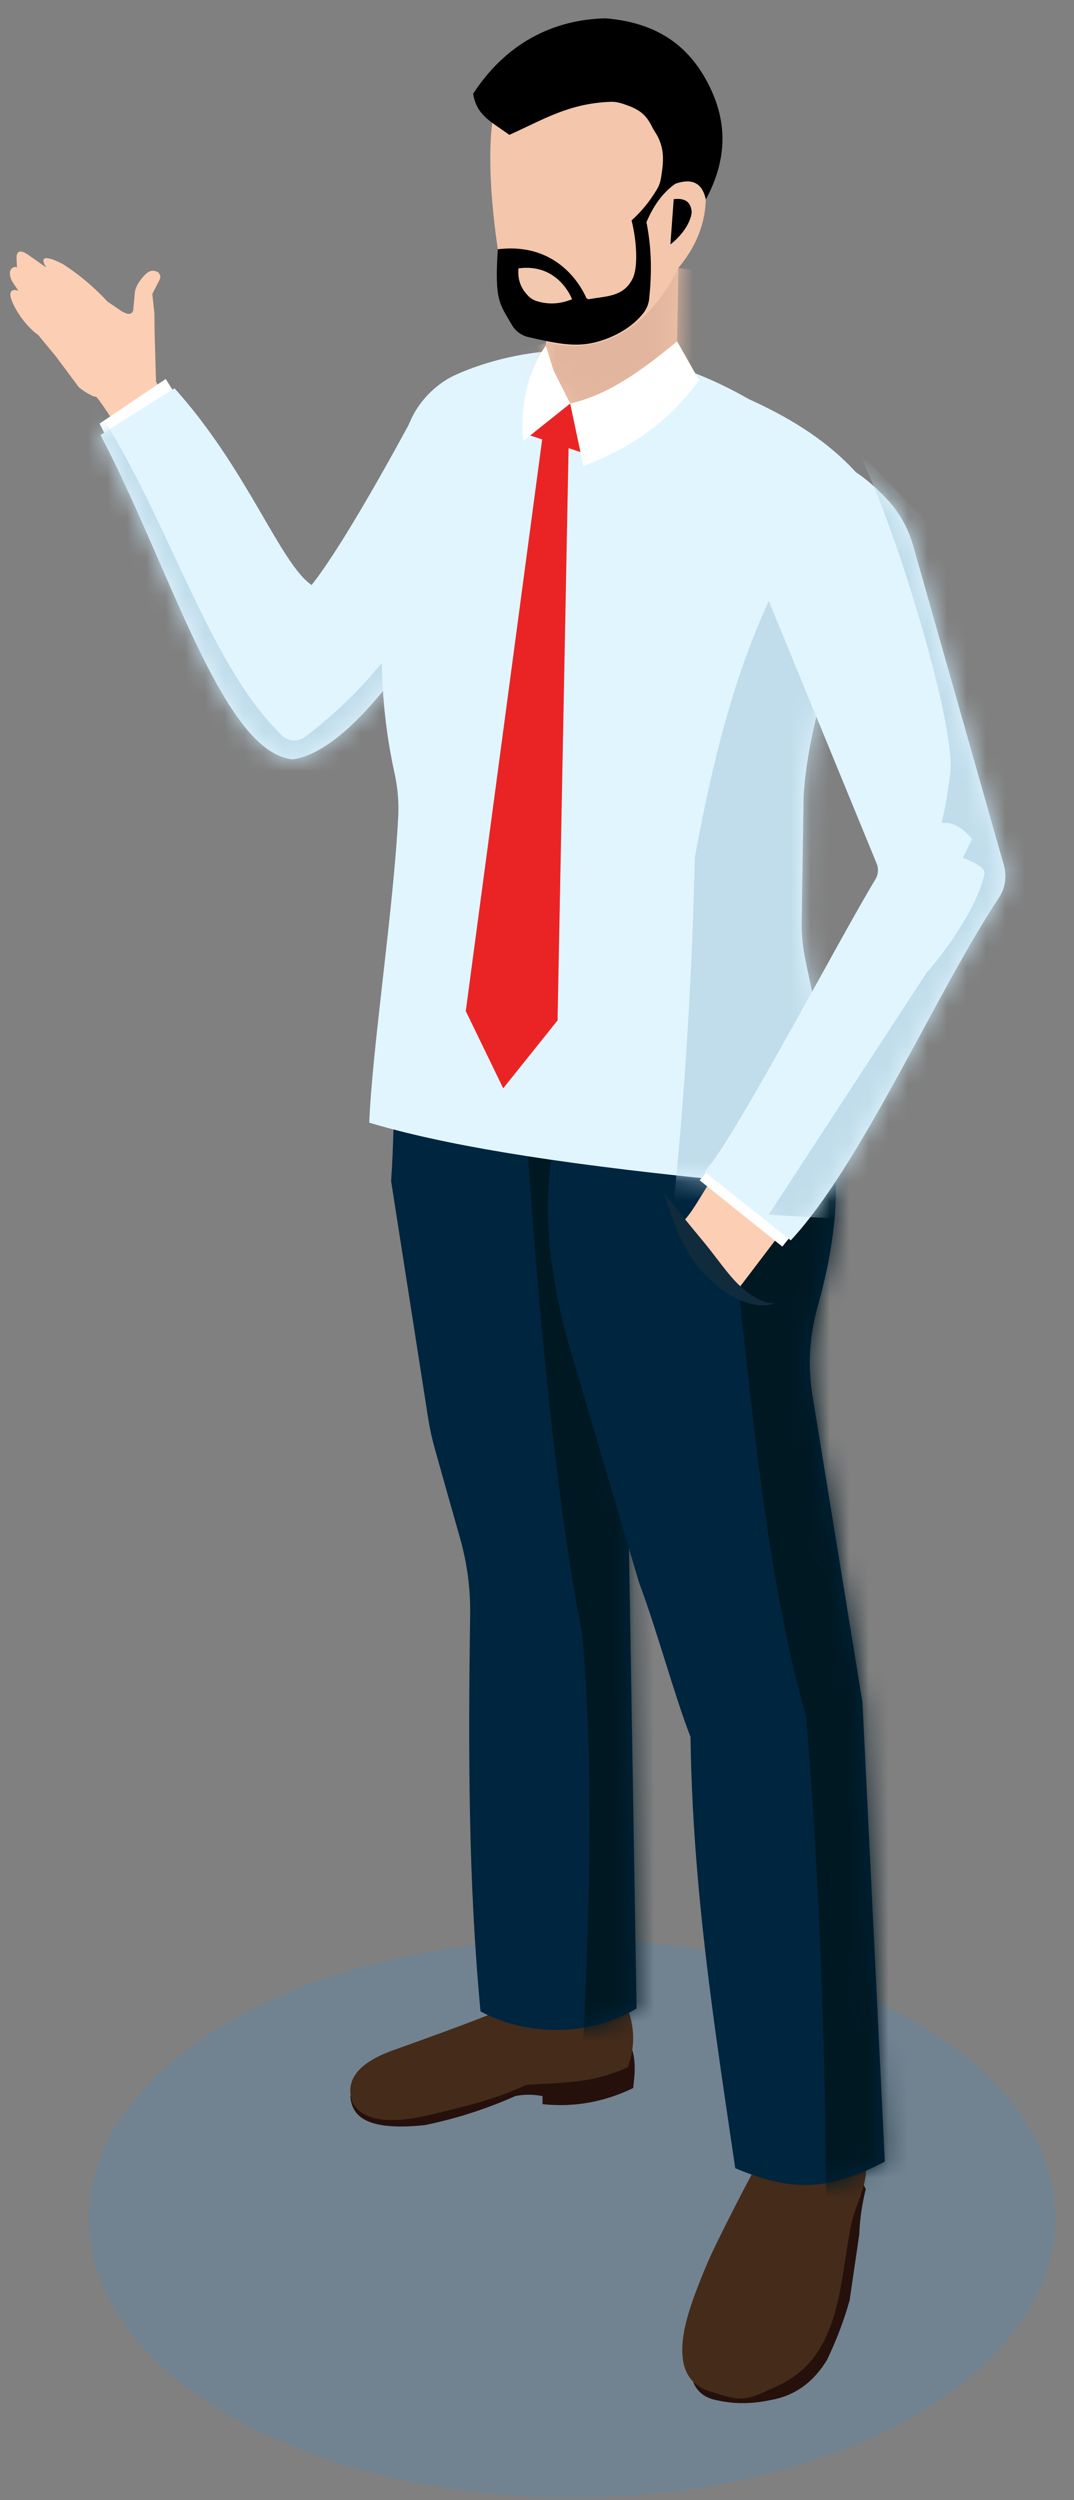 <svg width="55" height="128" viewBox="0 0 55 128" fill="none" xmlns="http://www.w3.org/2000/svg">
<rect x="0" y="0" width="55" height="128" fill="#808080" stroke="none"/>
<path opacity="0.2" d="M29.295 127.879C42.966 127.879 54.048 121.48 54.048 113.587C54.048 105.694 42.966 99.296 29.295 99.296C15.624 99.296 4.541 105.694 4.541 113.587C4.541 121.48 15.624 127.879 29.295 127.879Z" fill="#3992D8"/>
<path fill-rule="evenodd" clip-rule="evenodd" d="M32.155 104.431C32.609 105.237 32.525 106.071 32.424 106.905C30.946 107.622 29.4 107.9 27.783 107.73V107.318C27.276 107.219 26.812 107.227 26.381 107.318C24.803 108.022 23.268 108.488 21.762 108.802C18.628 109.132 18.015 108.267 17.938 107.318C21.144 104.491 27.097 105.171 32.155 104.431Z" fill="#25100C"/>
<path fill-rule="evenodd" clip-rule="evenodd" d="M31.495 101.709C31.495 101.709 33.029 103.447 32.154 105.833C30.372 106.675 28.788 106.617 26.958 106.74C25.304 107.521 23.426 107.951 21.515 108.39C19.799 108.716 18.562 108.553 18.05 107.648C17.651 106.529 18.311 105.65 20.03 105.008C22.412 104.143 24.761 103.338 27.288 102.204L31.495 101.709Z" fill="#452B19"/>
<path fill-rule="evenodd" clip-rule="evenodd" d="M43.676 110.836L44.336 112.073C44.149 112.842 44.031 113.611 44.005 114.383L43.511 117.765C43.218 118.824 42.823 119.836 42.356 120.816C41.644 121.996 40.674 122.668 39.469 122.878C38.461 123.095 37.53 123.084 36.665 122.878C36.665 122.878 35.184 122.69 35.428 120.981C35.671 119.272 43.676 110.836 43.676 110.836Z" fill="#25100C"/>
<path fill-rule="evenodd" clip-rule="evenodd" d="M38.892 110.589C38.104 112.043 37.348 113.514 36.624 115.001C36.299 115.669 36.01 116.355 35.744 117.05C35.17 118.554 33.971 121.747 36.403 122.449C36.947 122.607 37.502 122.838 38.067 122.797C38.644 122.755 39.167 122.435 39.699 122.207C43.098 120.755 42.96 116.936 43.593 113.889C43.774 113.02 44.246 112.214 44.336 111.332C44.387 110.827 44.487 110.005 44.006 109.847C42.357 109.305 40.527 109.268 38.809 109.517C38.455 109.569 38.751 110.26 38.892 110.589Z" fill="#452B19"/>
<path d="M24.607 102.981C26.834 104.19 30.07 104.352 32.599 102.83L32.203 78.849C32.203 78.849 30.899 68.12 30.33 63.434C30.168 62.1 30.264 60.747 30.613 59.449C31.361 56.658 32.412 51.396 30.652 48.721L21.106 48.803C20.028 53.096 20.29 56.74 20.029 60.472C20.029 60.472 21.478 69.749 21.919 72.57C22.002 73.106 22.117 73.638 22.264 74.161C22.706 75.741 23.138 77.272 23.559 78.751C23.919 80.016 24.094 81.326 24.076 82.642C23.976 89.69 23.979 96.287 24.607 102.981Z" fill="#00253F"/>
<mask id="mask0_335_26135" style="mask-type:luminance" maskUnits="userSpaceOnUse" x="20" y="48" width="13" height="56">
<path d="M24.607 102.981C26.834 104.19 30.07 104.352 32.599 102.83L32.203 78.849C32.203 78.849 30.899 68.12 30.33 63.434C30.168 62.1 30.264 60.747 30.613 59.449C31.361 56.658 32.412 51.396 30.652 48.721L21.106 48.803C20.028 53.096 20.29 56.74 20.029 60.472C20.029 60.472 21.478 69.749 21.919 72.57C22.002 73.106 22.117 73.638 22.264 74.161C22.706 75.741 23.138 77.272 23.559 78.751C23.919 80.016 24.094 81.326 24.076 82.642C23.976 89.69 23.979 96.287 24.607 102.981Z" fill="white"/>
</mask>
<g mask="url(#mask0_335_26135)">
<path fill-rule="evenodd" clip-rule="evenodd" d="M27.155 47.104L27.021 58.776C27.489 66.206 28.491 77.132 29.815 83.638C30.721 93.753 29.732 106.477 29.312 114.533L35.237 106.423L36.021 78.516L35.803 57.603L36.511 46.944L27.155 47.104Z" fill="#001822"/>
</g>
<path d="M37.652 111.009C40.391 112.157 42.301 112.26 45.313 110.669L44.167 87.156C44.167 87.156 42.417 76.423 41.608 71.459C41.361 69.948 41.449 68.403 41.864 66.93C42.669 64.074 43.661 58.976 41.495 56.414L28.707 56.975C27.545 61.296 28.123 64.936 29.017 68.452L32.713 80.99C33.663 83.527 34.486 86.651 35.361 88.93C35.471 96.732 36.579 103.713 37.652 111.009Z" fill="#00253F"/>
<mask id="mask1_335_26135" style="mask-type:luminance" maskUnits="userSpaceOnUse" x="28" y="56" width="18" height="56">
<path d="M37.652 111.011C40.391 112.159 42.301 112.262 45.313 110.671L44.167 87.157C44.167 87.157 42.417 76.424 41.608 71.46C41.361 69.95 41.449 68.405 41.864 66.932C42.669 64.076 43.661 58.978 41.495 56.416L28.707 56.977C27.545 61.298 28.123 64.938 29.017 68.454L32.713 80.992C33.663 83.529 34.486 86.653 35.361 88.931C35.471 96.734 36.579 103.715 37.652 111.011Z" fill="white"/>
</mask>
<g mask="url(#mask1_335_26135)">
<path fill-rule="evenodd" clip-rule="evenodd" d="M37.685 55.14L37.912 66.811C38.724 74.226 39.458 81.417 41.278 87.885C42.126 97.907 42.462 110.516 42.22 118.58L49.445 114.215L49.469 86.297L48.509 65.398L49.014 54.724L37.685 55.14Z" fill="#001822"/>
</g>
<path fill-rule="evenodd" clip-rule="evenodd" d="M9.086 21.527L7.991 19.547L7.917 17.023L7.907 16.025L7.799 15.053L8.176 14.317C8.236 14.2 8.227 14.076 8.1 13.943C7.8 13.77 7.578 13.893 7.383 14.113C7.383 14.113 6.911 14.59 6.899 15.037L6.82 15.901C6.714 16.165 6.49 16.071 6.254 15.951L5.509 15.444C4.857 14.743 4.11 14.092 3.215 13.518C3.215 13.518 1.768 12.734 2.368 13.698L1.454 13.053C1.009 12.748 0.836 12.856 0.848 13.245L0.871 13.713C0.862 13.606 0.274 13.65 0.609 14.391L0.967 14.925C0.973 14.86 0.292 14.639 0.618 15.43C0.973 16.294 1.692 16.992 1.942 17.134L2.848 18.23L3.974 19.739C3.956 19.82 4.752 20.352 4.892 20.303C5.015 20.261 6.63 22.875 6.63 22.875L9.086 21.527Z" fill="#FCCEB4"/>
<path fill-rule="evenodd" clip-rule="evenodd" d="M8.919 20.093L8.485 19.403L5.098 21.689L5.527 22.526L8.919 20.093Z" fill="white"/>
<path d="M15.958 29.951C14.354 28.867 12.668 24.021 8.936 19.878L5.146 22.272C8.717 29.057 11.389 38.531 14.994 38.878C19.536 38.218 25.304 26.158 25.304 26.158C25.304 26.158 26.642 22.08 25.389 20.274C23.752 19.096 22.694 19.874 21.451 20.774C21.451 20.774 17.898 27.509 15.958 29.951Z" fill="#E1F5FE"/>
<mask id="mask2_335_26135" style="mask-type:luminance" maskUnits="userSpaceOnUse" x="5" y="19" width="21" height="20">
<path d="M15.958 29.949C14.354 28.865 12.668 24.019 8.936 19.876L5.146 22.27C8.717 29.055 11.389 38.529 14.994 38.876C19.536 38.216 25.304 26.156 25.304 26.156C25.304 26.156 26.642 22.078 25.389 20.272C23.752 19.094 22.694 19.872 21.451 20.772C21.451 20.772 17.898 27.507 15.958 29.949Z" fill="white"/>
</mask>
<g mask="url(#mask2_335_26135)">
<path fill-rule="evenodd" clip-rule="evenodd" d="M10.418 42.91C0.878 33.151 1.795 24.866 4.504 20.258C8.477 25.897 10.499 33.89 14.477 37.69C14.794 37.973 15.266 37.992 15.606 37.738C23.912 31.462 25.042 21.972 26.296 18.183L25.607 37.237L10.418 42.91Z" fill="#C1DDEB"/>
</g>
<path d="M21.412 20.832C21.864 20.165 22.476 19.622 23.194 19.255C25.023 18.4 30.997 16.219 38.328 20.424C41.229 21.744 43.837 23.469 45.495 26.512C45.495 26.512 41.497 34.782 41.154 40.765C41.154 40.765 41.086 45.134 41.054 47.161C41.044 47.833 41.109 48.505 41.248 49.163C41.795 51.751 43.226 58.52 43.226 58.52C40.814 60.477 38.754 60.275 36.613 60.388C28.007 59.517 22.569 58.577 18.908 57.478C19.078 53.473 20.166 46.497 20.399 41.682C20.423 40.976 20.357 40.269 20.203 39.579C18.94 33.858 19.768 28.866 20.51 24.718C20.509 23.412 20.584 22.061 21.412 20.832Z" fill="#E1F5FE"/>
<mask id="mask3_335_26135" style="mask-type:luminance" maskUnits="userSpaceOnUse" x="18" y="17" width="28" height="44">
<path d="M21.412 20.832C21.864 20.165 22.476 19.622 23.194 19.255C25.023 18.4 30.997 16.219 38.328 20.424C41.229 21.744 43.837 23.469 45.495 26.512C45.495 26.512 41.497 34.782 41.154 40.765C41.154 40.765 41.086 45.134 41.054 47.161C41.044 47.833 41.109 48.505 41.248 49.163C41.795 51.751 43.226 58.52 43.226 58.52C40.814 60.477 38.754 60.275 36.613 60.388C28.007 59.517 22.569 58.577 18.908 57.478C19.078 53.473 20.166 46.497 20.399 41.682C20.423 40.976 20.357 40.269 20.203 39.579C18.94 33.858 19.768 28.866 20.51 24.718C20.509 23.412 20.584 22.061 21.412 20.832Z" fill="white"/>
</mask>
<g mask="url(#mask3_335_26135)">
<path fill-rule="evenodd" clip-rule="evenodd" d="M34.121 64.791C34.121 64.791 35.297 56.385 35.581 43.897C36.518 38.84 37.711 33.888 40.034 29.405C40.034 29.405 42.316 24.609 46.585 25.26C50.854 25.911 52.652 43.346 52.652 43.346L49.561 60.09L34.121 64.791Z" fill="#C1DDEB"/>
</g>
<path fill-rule="evenodd" clip-rule="evenodd" d="M27.783 22.363L29.125 22.536L28.553 52.243L25.77 55.721L23.852 51.768L27.783 22.363Z" fill="#EA2424"/>
<path d="M35.67 6.861C36.135 7.997 36.196 9.11 36.145 10.216C36.101 11.617 35.549 12.738 34.741 13.717L34.651 18.848C34.651 18.848 29.929 23.761 27.881 19.17L28.012 16.448L25.721 14.137C25.721 14.137 24.523 8.014 25.475 4.965C26.426 1.916 30.252 2.318 30.508 2.326C30.764 2.335 34.181 3.886 34.181 3.886L35.67 6.861Z" fill="#F4C6AC"/>
<mask id="mask4_335_26135" style="mask-type:luminance" maskUnits="userSpaceOnUse" x="25" y="2" width="12" height="20">
<path d="M35.67 6.861C36.135 7.997 36.196 9.11 36.145 10.216C36.101 11.617 35.549 12.738 34.741 13.717L34.651 18.848C34.651 18.848 29.929 23.761 27.881 19.17L28.012 16.448L25.721 14.137C25.721 14.137 24.523 8.014 25.475 4.965C26.426 1.916 30.252 2.318 30.508 2.326C30.764 2.335 34.181 3.886 34.181 3.886L35.67 6.861Z" fill="white"/>
</mask>
<g mask="url(#mask4_335_26135)">
<path fill-rule="evenodd" clip-rule="evenodd" d="M25.992 18.039L28.099 17.535C28.099 17.535 32.129 18.971 34.742 13.718L38.562 14.287L38.281 19.679C38.281 19.679 30.695 22.919 30.863 23.062C31.031 23.206 26.058 20.901 26.058 20.901L25.992 18.039Z" fill="#E2B69E"/>
</g>
<path fill-rule="evenodd" clip-rule="evenodd" d="M36.325 4.405C35.392 2.52 33.845 1.169 31.006 0.938C28.303 1.004 25.906 2.223 24.23 4.8C24.41 5.897 25.1 6.198 26.079 6.9C26.083 6.903 26.087 6.903 26.091 6.901C27.834 6.12 29.117 5.299 31.25 5.213C31.448 5.205 31.646 5.233 31.835 5.294C32.693 5.568 33.057 5.811 33.393 6.493C33.434 6.576 33.48 6.656 33.531 6.733C34.094 7.582 33.97 8.362 33.848 9.124C33.818 9.318 33.752 9.504 33.654 9.674C33.306 10.262 32.879 10.804 32.344 11.284C32.629 12.43 32.671 13.745 32.391 14.275C31.924 15.197 31.09 15.153 30.178 15.316C30.107 15.329 30.038 15.29 30.012 15.224C29.769 14.678 28.552 12.383 25.493 12.763C25.317 15.436 25.602 15.56 26.203 16.618C26.386 16.943 26.698 17.176 27.062 17.259C28.432 17.574 29.392 17.773 30.381 17.55C31.346 17.332 32.361 16.798 32.966 16.005C33.125 15.792 33.222 15.541 33.247 15.277C33.37 14.061 33.389 12.796 33.105 11.375C33.447 10.568 33.912 9.884 34.583 9.408C35.476 9.096 35.974 9.4 36.146 10.217C37.105 8.419 37.373 6.514 36.325 4.405Z" fill="black"/>
<path fill-rule="evenodd" clip-rule="evenodd" d="M29.296 15.323C29.296 15.323 28.617 13.461 26.553 13.739C26.498 14.291 26.661 14.776 27.082 15.18C27.194 15.289 27.33 15.368 27.479 15.415C28.177 15.631 28.757 15.533 29.296 15.323Z" fill="#F2C8AF"/>
<path fill-rule="evenodd" clip-rule="evenodd" d="M34.501 10.197C35.147 10.117 35.387 10.399 35.422 10.864C35.422 10.864 35.389 11.677 34.332 12.514" fill="black"/>
<path fill-rule="evenodd" clip-rule="evenodd" d="M28.728 20.476L30.009 21.015L30.185 23.297L27.078 22.271L28.728 20.476Z" fill="#EA2424"/>
<path fill-rule="evenodd" clip-rule="evenodd" d="M29.197 20.662L26.792 22.582C26.792 22.582 26.427 19.861 27.951 17.692L28.345 18.967L29.197 20.662Z" fill="white"/>
<path fill-rule="evenodd" clip-rule="evenodd" d="M29.199 20.661L29.877 23.862C32.083 23.018 34.138 21.768 35.8 19.459L34.676 17.48C32.876 18.955 31.2 20.2 29.199 20.661Z" fill="white"/>
<path fill-rule="evenodd" clip-rule="evenodd" d="M41.301 62.355L39.811 63.355L37.739 66.082L34.959 62.557C35.362 62.193 35.834 61.334 36.24 60.7C36.688 59.999 37.649 58.349 37.649 58.349C39.25 59.282 40.749 60.89 41.301 62.355Z" fill="#FCCEB4"/>
<path fill-rule="evenodd" clip-rule="evenodd" d="M36.503 59.594L40.733 62.987L40.062 63.824L35.832 60.431L36.503 59.594Z" fill="white"/>
<path d="M36.078 59.992L40.495 63.505C44.112 59.622 47.955 50.787 51.125 46.01C51.471 45.514 51.576 44.889 51.411 44.307C50.544 41.252 47.741 31.382 46.752 27.9C46.486 26.964 45.985 26.112 45.297 25.425C43.514 23.612 41.964 22.872 40.023 24.585C37.756 26.261 38.376 28.555 39.056 30.002C39.056 30.002 43.905 41.805 44.894 44.213C45.005 44.483 44.977 44.791 44.819 45.038C43.015 48.01 37.497 58.525 36.078 59.992Z" fill="#E1F5FE"/>
<mask id="mask5_335_26135" style="mask-type:luminance" maskUnits="userSpaceOnUse" x="36" y="23" width="16" height="41">
<path d="M36.078 59.991L40.495 63.504C44.112 59.621 47.955 50.786 51.125 46.009C51.471 45.513 51.576 44.888 51.411 44.306C50.544 41.251 47.741 31.381 46.752 27.899C46.486 26.963 45.985 26.111 45.297 25.424C43.514 23.611 41.964 22.871 40.023 24.584C37.756 26.26 38.376 28.554 39.056 30.001C39.056 30.001 43.905 41.804 44.894 44.212C45.005 44.483 44.977 44.791 44.819 45.037C43.015 48.009 37.497 58.524 36.078 59.991Z" fill="white"/>
</mask>
<g mask="url(#mask5_335_26135)">
<path fill-rule="evenodd" clip-rule="evenodd" d="M39.363 62.193L47.442 49.814C48.575 48.536 50.115 46.279 50.412 44.736C50.493 44.314 49.301 43.923 49.301 43.923L49.778 42.966C49.5 42.62 48.956 42.046 48.205 42.132C48.205 42.132 48.407 41.574 48.663 39.608C49.058 36.57 44.098 21.424 43.091 22.23L58.093 37.632L57.865 50.753L47.1 62.64L39.363 62.193Z" fill="#C1DDEB"/>
</g>
<path fill-rule="evenodd" clip-rule="evenodd" d="M39.691 66.7L39.693 66.698L39.695 66.696C39.693 66.695 39.688 66.695 39.681 66.696C39.696 66.69 39.701 66.69 39.695 66.696L39.697 66.696C39.698 66.697 39.698 66.697 39.696 66.698L39.691 66.7C39.619 66.76 38.927 67.092 37.647 66.442C37.29 66.261 36.896 66.003 36.47 65.622C36.188 65.369 35.891 65.067 35.607 64.688C35.449 64.477 35.302 64.239 35.158 63.979C34.928 63.56 34.712 63.096 34.506 62.561C34.331 62.106 34.185 61.627 34.025 61.085C34.5 61.734 34.95 62.259 35.358 62.763C35.679 63.16 35.976 63.507 36.241 63.837C36.446 64.093 36.626 64.334 36.797 64.556C37.118 64.974 37.389 65.32 37.653 65.598C38.813 66.818 39.615 66.727 39.691 66.7Z" fill="#102B3C"/>
</svg>
